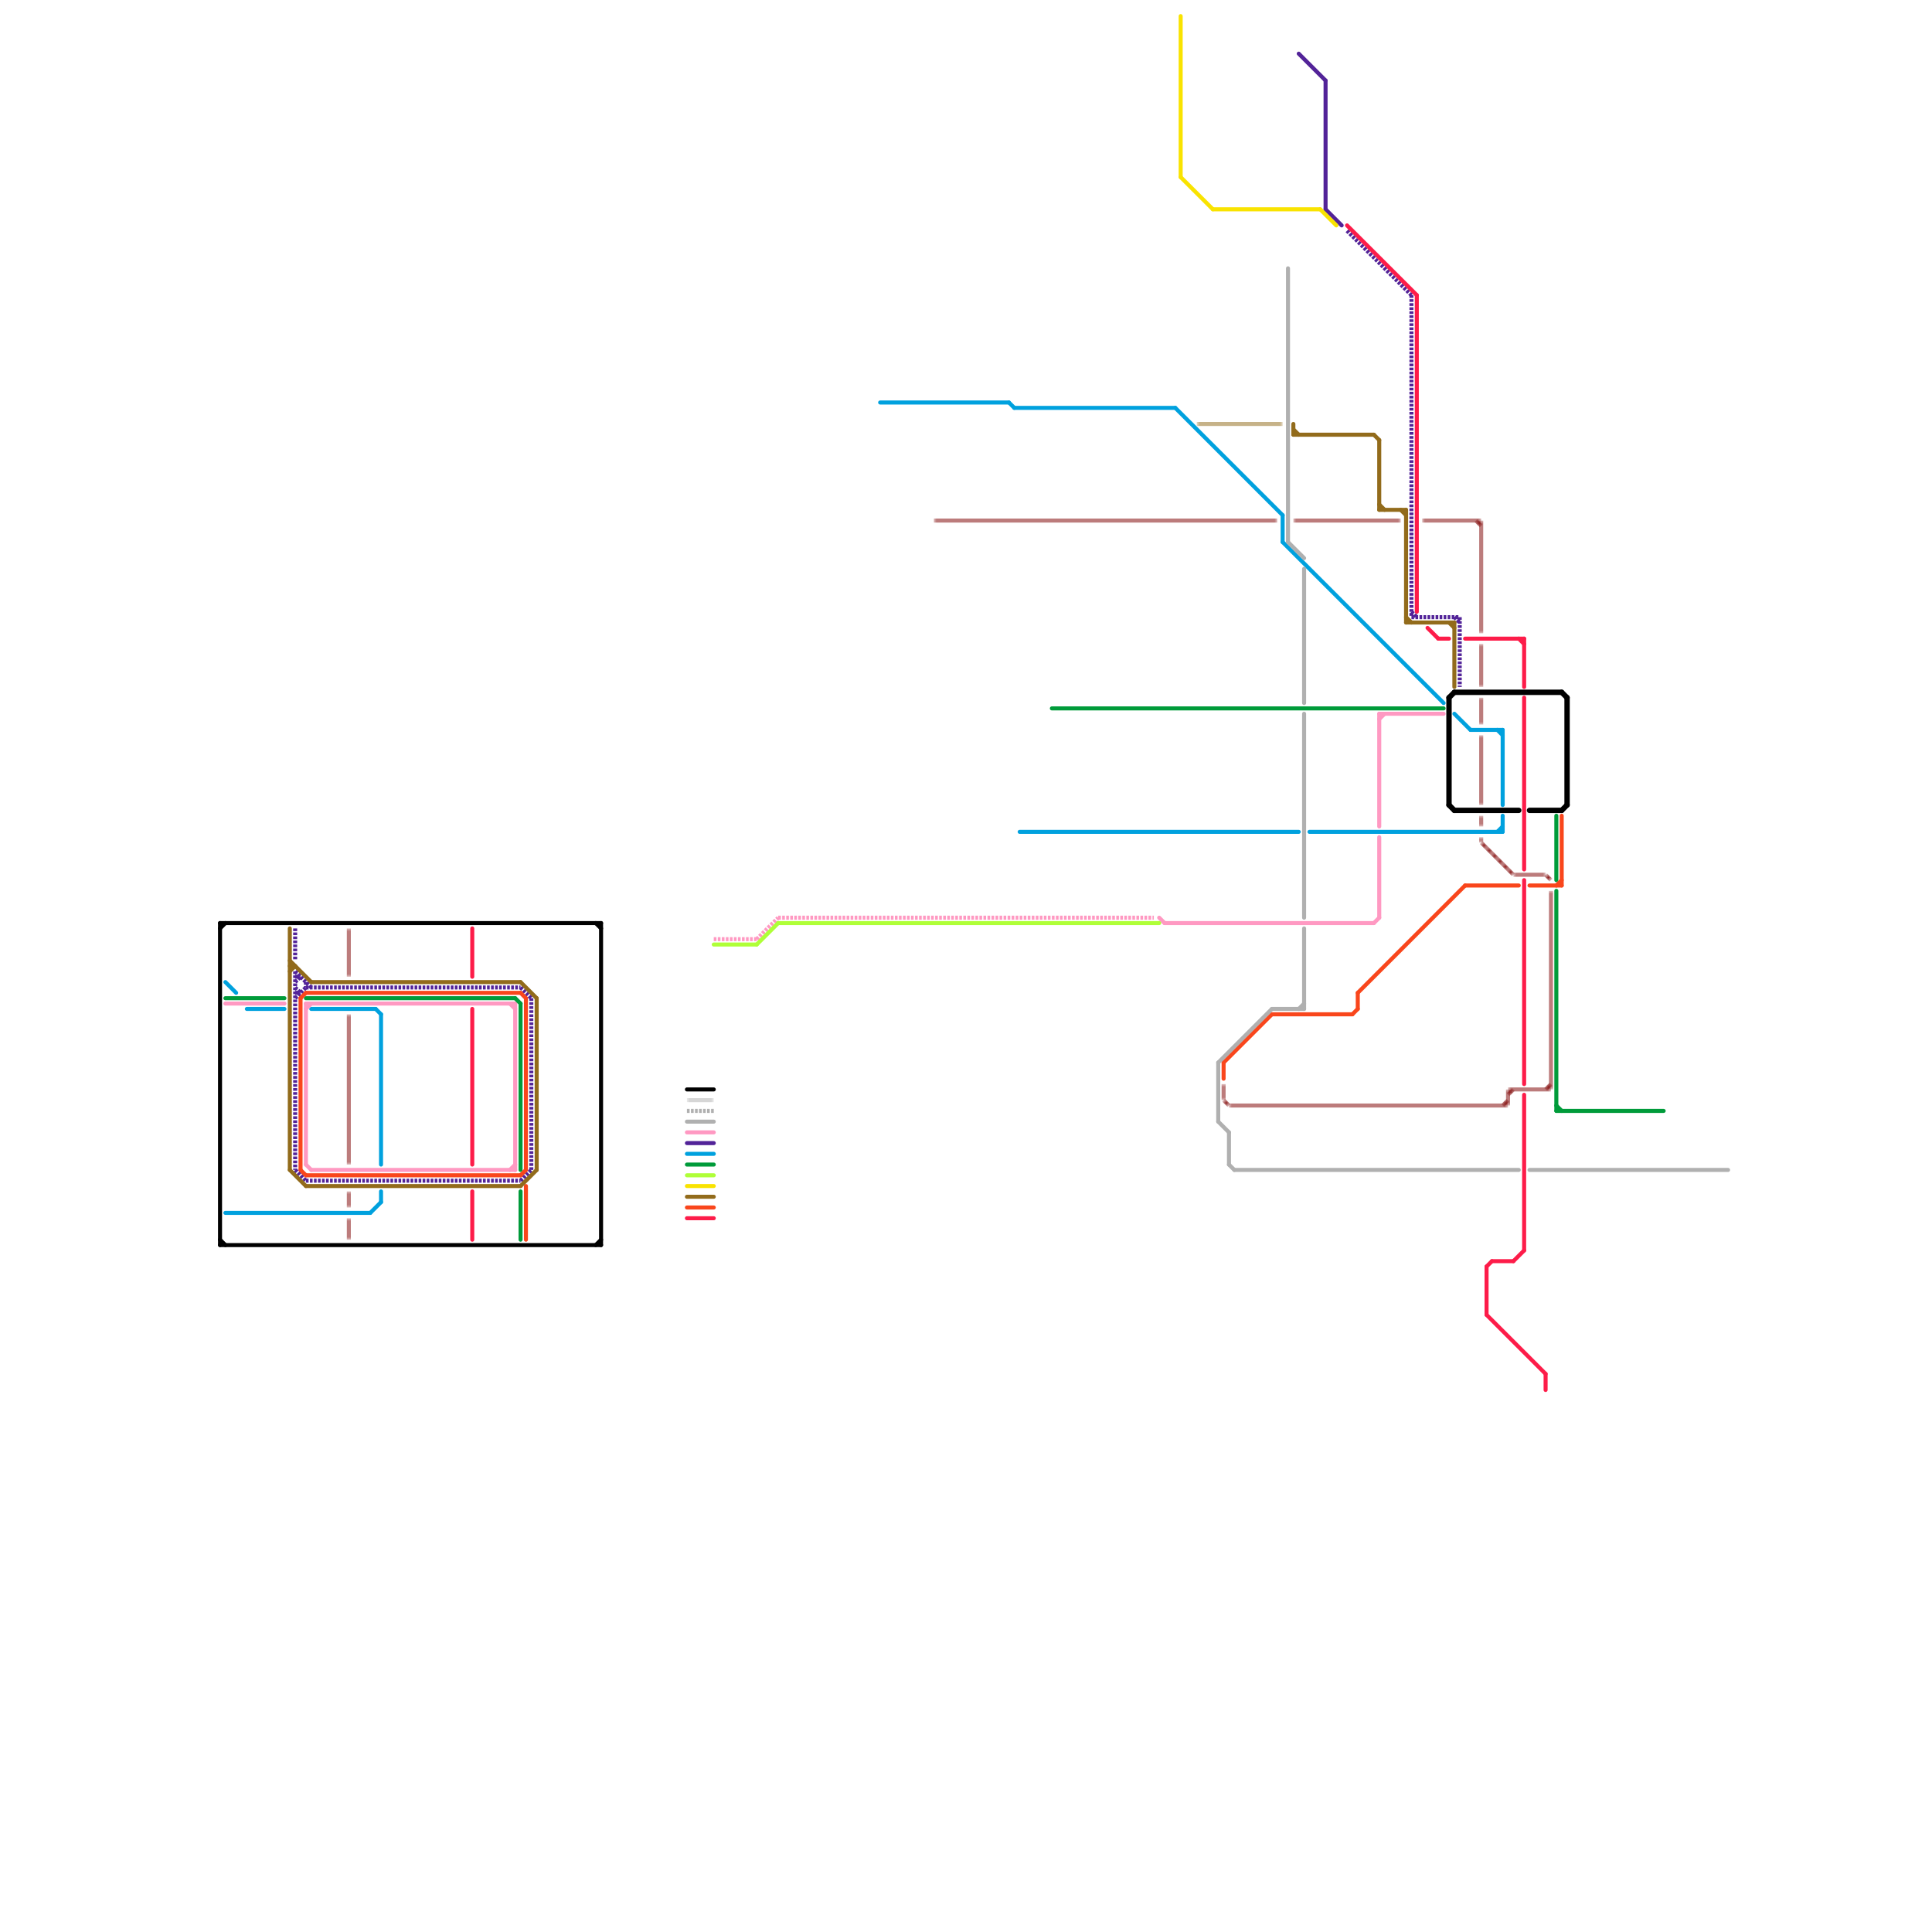 
<svg version="1.1" xmlns="http://www.w3.org/2000/svg" viewBox="0 0 360 360">
<style>text { font: 1px Helvetica; font-weight: 600; white-space: pre; dominant-baseline: central; } line { stroke-width: 0.75; fill: none; stroke-linecap: round; stroke-linejoin: round; } .c0 { stroke: #522398 } .c1 { stroke: #00a1de } .c2 { stroke: #ff99c2 } .c3 { stroke: #009b3a } .c4 { stroke: #f9461c } .c5 { stroke: #926b1b } .c6 { stroke: #fd1c49 } .c7 { stroke: #f9e300 } .c8 { stroke: #000000 } .c9 { stroke: #b0b0b0 } .c10 { stroke: #afff38 } .c11 { stroke: #7e0202 } .lho2 { stroke-width: 0.45; stroke-linecap: butt; }.lho2 { stroke-width: 0.45; stroke-linecap: butt; }.lho2 { stroke-width: 0.45; stroke-linecap: butt; }.w2 { stroke-width: .75; }.w1 { stroke-width: 1; }.l3 { stroke-dasharray: .5 .25; stroke-linecap: butt; }.l6 { stroke-linecap: butt; }</style><defs><g id="ct-xf"><circle r="0.5" fill="#fff" stroke="#000" stroke-width="0.2"/></g><g id="ct"><circle r="0.5" fill="#fff" stroke="#000" stroke-width="0.1"/></g><g id="wm-xf"><circle r="1.2" fill="#000"/><circle r="0.9" fill="#fff"/><circle r="0.6" fill="#000"/><circle r="0.3" fill="#fff"/></g><g id="wm"><circle r="0.6" fill="#000"/><circle r="0.3" fill="#fff"/></g></defs><line class="c0 " x1="247" y1="15" x2="247" y2="39"/><line class="c0 " x1="242" y1="10" x2="247" y2="15"/><line class="c0 " x1="247" y1="39" x2="250" y2="42"/><line class="c0 " x1="128" y1="213" x2="133" y2="213"/><line class="c0 l3" x1="55" y1="182" x2="56" y2="182"/><line class="c0 l3" x1="263" y1="114" x2="264" y2="115"/><line class="c0 l3" x1="55" y1="173" x2="55" y2="179"/><line class="c0 l3" x1="271" y1="115" x2="272" y2="116"/><line class="c0 l3" x1="57" y1="183" x2="57" y2="184"/><line class="c0 l3" x1="263" y1="55" x2="263" y2="115"/><line class="c0 l3" x1="57" y1="220" x2="97" y2="220"/><line class="c0 l3" x1="97" y1="220" x2="99" y2="218"/><line class="c0 l3" x1="251" y1="43" x2="263" y2="55"/><line class="c0 l3" x1="263" y1="115" x2="272" y2="115"/><line class="c0 l3" x1="55" y1="181" x2="55" y2="218"/><line class="c0 l3" x1="99" y1="186" x2="99" y2="218"/><line class="c0 l3" x1="97" y1="184" x2="99" y2="186"/><line class="c0 l3" x1="55" y1="184" x2="56" y2="185"/><line class="c0 l3" x1="55" y1="186" x2="57" y2="184"/><line class="c0 l3" x1="55" y1="181" x2="58" y2="184"/><line class="c0 l3" x1="272" y1="115" x2="272" y2="128"/><line class="c0 l3" x1="55" y1="218" x2="57" y2="220"/><line class="c0 l3" x1="55" y1="185" x2="56" y2="185"/><line class="c0 l3" x1="55" y1="183" x2="56" y2="182"/><line class="c0 l3" x1="57" y1="184" x2="97" y2="184"/><line class="c1 " x1="71" y1="189" x2="71" y2="217"/><line class="c1 " x1="271" y1="133" x2="274" y2="136"/><line class="c1 " x1="274" y1="136" x2="280" y2="136"/><line class="c1 " x1="71" y1="222" x2="71" y2="224"/><line class="c1 " x1="279" y1="136" x2="280" y2="137"/><line class="c1 " x1="164" y1="75" x2="188" y2="75"/><line class="c1 " x1="69" y1="226" x2="71" y2="224"/><line class="c1 " x1="42" y1="183" x2="44" y2="185"/><line class="c1 " x1="279" y1="155" x2="280" y2="154"/><line class="c1 " x1="239" y1="96" x2="239" y2="101"/><line class="c1 " x1="239" y1="101" x2="269" y2="131"/><line class="c1 " x1="70" y1="188" x2="71" y2="189"/><line class="c1 " x1="188" y1="75" x2="189" y2="76"/><line class="c1 " x1="58" y1="188" x2="70" y2="188"/><line class="c1 " x1="190" y1="155" x2="242" y2="155"/><line class="c1 " x1="128" y1="215" x2="133" y2="215"/><line class="c1 " x1="244" y1="155" x2="280" y2="155"/><line class="c1 " x1="189" y1="76" x2="219" y2="76"/><line class="c1 " x1="42" y1="226" x2="69" y2="226"/><line class="c1 " x1="280" y1="136" x2="280" y2="150"/><line class="c1 " x1="219" y1="76" x2="239" y2="96"/><line class="c1 " x1="46" y1="188" x2="53" y2="188"/><line class="c1 " x1="280" y1="152" x2="280" y2="155"/><line class="c2 " x1="257" y1="133" x2="269" y2="133"/><line class="c2 " x1="257" y1="156" x2="257" y2="171"/><line class="c2 " x1="42" y1="187" x2="53" y2="187"/><line class="c2 " x1="217" y1="172" x2="256" y2="172"/><line class="c2 " x1="96" y1="187" x2="96" y2="218"/><line class="c2 " x1="57" y1="187" x2="96" y2="187"/><line class="c2 " x1="257" y1="133" x2="257" y2="154"/><line class="c2 " x1="128" y1="211" x2="133" y2="211"/><line class="c2 " x1="57" y1="217" x2="58" y2="218"/><line class="c2 " x1="216" y1="171" x2="217" y2="172"/><line class="c2 " x1="256" y1="172" x2="257" y2="171"/><line class="c2 " x1="57" y1="187" x2="57" y2="217"/><line class="c2 " x1="257" y1="134" x2="258" y2="133"/><line class="c2 " x1="58" y1="218" x2="96" y2="218"/><line class="c2 " x1="95" y1="187" x2="96" y2="188"/><line class="c2 " x1="95" y1="218" x2="96" y2="217"/><line class="c2 " x1="57" y1="188" x2="58" y2="187"/><line class="c2 l3" x1="133" y1="175" x2="141" y2="175"/><line class="c2 l3" x1="145" y1="171" x2="215" y2="171"/><line class="c2 l3" x1="141" y1="175" x2="145" y2="171"/><line class="c3 " x1="42" y1="186" x2="53" y2="186"/><line class="c3 " x1="97" y1="222" x2="97" y2="231"/><line class="c3 " x1="196" y1="132" x2="269" y2="132"/><line class="c3 " x1="128" y1="217" x2="133" y2="217"/><line class="c3 " x1="96" y1="186" x2="97" y2="187"/><line class="c3 " x1="290" y1="206" x2="291" y2="207"/><line class="c3 " x1="290" y1="152" x2="290" y2="164"/><line class="c3 " x1="290" y1="166" x2="290" y2="207"/><line class="c3 " x1="290" y1="207" x2="310" y2="207"/><line class="c3 " x1="57" y1="186" x2="96" y2="186"/><line class="c3 " x1="97" y1="187" x2="97" y2="218"/><line class="c4 " x1="57" y1="219" x2="97" y2="219"/><line class="c4 " x1="290" y1="165" x2="291" y2="164"/><line class="c4 " x1="237" y1="189" x2="252" y2="189"/><line class="c4 " x1="98" y1="186" x2="98" y2="218"/><line class="c4 " x1="228" y1="198" x2="237" y2="189"/><line class="c4 " x1="56" y1="186" x2="57" y2="185"/><line class="c4 " x1="253" y1="185" x2="273" y2="165"/><line class="c4 " x1="273" y1="165" x2="283" y2="165"/><line class="c4 " x1="57" y1="185" x2="97" y2="185"/><line class="c4 " x1="98" y1="221" x2="98" y2="231"/><line class="c4 " x1="228" y1="198" x2="228" y2="201"/><line class="c4 " x1="56" y1="218" x2="57" y2="219"/><line class="c4 " x1="97" y1="219" x2="98" y2="218"/><line class="c4 " x1="128" y1="225" x2="133" y2="225"/><line class="c4 " x1="285" y1="165" x2="291" y2="165"/><line class="c4 " x1="56" y1="186" x2="56" y2="218"/><line class="c4 " x1="97" y1="185" x2="98" y2="186"/><line class="c4 " x1="253" y1="185" x2="253" y2="188"/><line class="c4 " x1="291" y1="152" x2="291" y2="165"/><line class="c4 " x1="252" y1="189" x2="253" y2="188"/><line class="c5 " x1="58" y1="183" x2="97" y2="183"/><line class="c5 " x1="256" y1="81" x2="257" y2="82"/><line class="c5 " x1="241" y1="79" x2="241" y2="81"/><line class="c5 " x1="257" y1="94" x2="258" y2="95"/><line class="c5 " x1="241" y1="80" x2="242" y2="81"/><line class="c5 " x1="128" y1="223" x2="133" y2="223"/><line class="c5 " x1="261" y1="95" x2="262" y2="96"/><line class="c5 " x1="97" y1="183" x2="100" y2="186"/><line class="c5 " x1="271" y1="116" x2="271" y2="128"/><line class="c5 " x1="262" y1="115" x2="263" y2="116"/><line class="c5 " x1="54" y1="173" x2="54" y2="218"/><line class="c5 " x1="262" y1="95" x2="262" y2="116"/><line class="c5 " x1="257" y1="82" x2="257" y2="95"/><line class="c5 " x1="54" y1="218" x2="57" y2="221"/><line class="c5 " x1="54" y1="180" x2="55" y2="180"/><line class="c5 " x1="57" y1="221" x2="97" y2="221"/><line class="c5 " x1="262" y1="116" x2="271" y2="116"/><line class="c5 " x1="54" y1="179" x2="58" y2="183"/><line class="c5 " x1="100" y1="186" x2="100" y2="218"/><line class="c5 " x1="54" y1="181" x2="55" y2="180"/><line class="c5 " x1="270" y1="116" x2="271" y2="117"/><line class="c5 " x1="241" y1="81" x2="256" y2="81"/><line class="c5 " x1="257" y1="95" x2="262" y2="95"/><line class="c5 " x1="97" y1="221" x2="100" y2="218"/><mask id="k6-2-1" maskUnits="userSpaceOnUse"><line class="l6" x1="223" y1="79" x2="239" y2="79" stroke="#fff"/><line class="lho2" x1="223" y1="79" x2="239" y2="79" stroke="#000"/></mask><line class="c5 l6" x1="223" y1="79" x2="239" y2="79" mask="url(#k6-2-1)"/><line class="c6 " x1="284" y1="130" x2="284" y2="162"/><line class="c6 " x1="282" y1="235" x2="284" y2="233"/><line class="c6 " x1="283" y1="119" x2="284" y2="120"/><line class="c6 " x1="288" y1="256" x2="288" y2="259"/><line class="c6 " x1="284" y1="119" x2="284" y2="128"/><line class="c6 " x1="88" y1="222" x2="88" y2="231"/><line class="c6 " x1="277" y1="245" x2="288" y2="256"/><line class="c6 " x1="251" y1="42" x2="264" y2="55"/><line class="c6 " x1="268" y1="119" x2="270" y2="119"/><line class="c6 " x1="264" y1="55" x2="264" y2="114"/><line class="c6 " x1="284" y1="164" x2="284" y2="202"/><line class="c6 " x1="88" y1="188" x2="88" y2="217"/><line class="c6 " x1="273" y1="119" x2="284" y2="119"/><line class="c6 " x1="266" y1="117" x2="268" y2="119"/><line class="c6 " x1="278" y1="235" x2="282" y2="235"/><line class="c6 " x1="277" y1="236" x2="278" y2="235"/><line class="c6 " x1="284" y1="204" x2="284" y2="233"/><line class="c6 " x1="88" y1="173" x2="88" y2="182"/><line class="c6 " x1="277" y1="236" x2="277" y2="245"/><line class="c6 " x1="128" y1="227" x2="133" y2="227"/><line class="c7 " x1="220" y1="33" x2="226" y2="39"/><line class="c7 " x1="246" y1="39" x2="249" y2="42"/><line class="c7 " x1="128" y1="221" x2="133" y2="221"/><line class="c7 " x1="226" y1="39" x2="246" y2="39"/><line class="c7 " x1="220" y1="3" x2="220" y2="33"/><line class="c8 w1" x1="270" y1="130" x2="270" y2="150"/><line class="c8 w1" x1="271" y1="151" x2="283" y2="151"/><line class="c8 w1" x1="270" y1="130" x2="271" y2="129"/><line class="c8 w1" x1="271" y1="129" x2="291" y2="129"/><line class="c8 w1" x1="292" y1="130" x2="292" y2="150"/><line class="c8 w1" x1="270" y1="150" x2="271" y2="151"/><line class="c8 w1" x1="285" y1="151" x2="291" y2="151"/><line class="c8 w1" x1="291" y1="151" x2="292" y2="150"/><line class="c8 w1" x1="291" y1="129" x2="292" y2="130"/><line class="c8 " x1="128" y1="203" x2="133" y2="203"/><line class="c8 " x1="41" y1="172" x2="112" y2="172"/><line class="c8 " x1="41" y1="231" x2="42" y2="232"/><line class="c8 " x1="112" y1="172" x2="112" y2="232"/><line class="c8 " x1="41" y1="172" x2="41" y2="232"/><line class="c8 " x1="111" y1="232" x2="112" y2="231"/><line class="c8 " x1="41" y1="232" x2="112" y2="232"/><line class="c8 " x1="111" y1="172" x2="112" y2="173"/><line class="c8 " x1="41" y1="173" x2="42" y2="172"/><line class="c9 " x1="227" y1="198" x2="237" y2="188"/><line class="c9 " x1="229" y1="211" x2="229" y2="217"/><line class="c9 " x1="285" y1="218" x2="322" y2="218"/><line class="c9 " x1="128" y1="209" x2="133" y2="209"/><line class="c9 " x1="227" y1="209" x2="229" y2="211"/><line class="c9 " x1="240" y1="50" x2="240" y2="101"/><line class="c9 " x1="227" y1="198" x2="227" y2="209"/><line class="c9 " x1="243" y1="106" x2="243" y2="131"/><line class="c9 " x1="237" y1="188" x2="243" y2="188"/><line class="c9 " x1="242" y1="188" x2="243" y2="187"/><line class="c9 " x1="229" y1="217" x2="230" y2="218"/><line class="c9 " x1="243" y1="133" x2="243" y2="171"/><line class="c9 " x1="243" y1="173" x2="243" y2="188"/><line class="c9 " x1="240" y1="101" x2="243" y2="104"/><line class="c9 " x1="230" y1="218" x2="283" y2="218"/><line class="c9 l3" x1="128" y1="207" x2="133" y2="207"/><mask id="k10-3-1" maskUnits="userSpaceOnUse"><line class="l6" x1="128" y1="205" x2="133" y2="205" stroke="#fff"/><line class="lho2" x1="128" y1="205" x2="133" y2="205" stroke="#000"/></mask><line class="c9 l6" x1="128" y1="205" x2="133" y2="205" mask="url(#k10-3-1)"/><line class="c10 " x1="145" y1="172" x2="216" y2="172"/><line class="c10 " x1="128" y1="219" x2="133" y2="219"/><line class="c10 " x1="133" y1="176" x2="141" y2="176"/><line class="c10 " x1="141" y1="176" x2="145" y2="172"/><mask id="k12-1-1" maskUnits="userSpaceOnUse"><line class="l6" x1="265" y1="97" x2="276" y2="97" stroke="#fff"/><line class="lho2" x1="265" y1="97" x2="276" y2="97" stroke="#000"/></mask><line class="c11 l6" x1="265" y1="97" x2="276" y2="97" mask="url(#k12-1-1)"/><mask id="k12-1-2" maskUnits="userSpaceOnUse"><line class="l6" x1="281" y1="203" x2="281" y2="206" stroke="#fff"/><line class="lho2" x1="281" y1="203" x2="281" y2="206" stroke="#000"/></mask><line class="c11 l6" x1="281" y1="203" x2="281" y2="206" mask="url(#k12-1-2)"/><mask id="k12-1-3" maskUnits="userSpaceOnUse"><line class="l6" x1="65" y1="173" x2="65" y2="182" stroke="#fff"/><line class="lho2" x1="65" y1="173" x2="65" y2="182" stroke="#000"/></mask><line class="c11 l6" x1="65" y1="173" x2="65" y2="182" mask="url(#k12-1-3)"/><mask id="k12-1-4" maskUnits="userSpaceOnUse"><line class="l6" x1="276" y1="130" x2="276" y2="135" stroke="#fff"/><line class="lho2" x1="276" y1="130" x2="276" y2="135" stroke="#000"/></mask><line class="c11 l6" x1="276" y1="130" x2="276" y2="135" mask="url(#k12-1-4)"/><mask id="k12-1-5" maskUnits="userSpaceOnUse"><line class="l6" x1="276" y1="156" x2="276" y2="157" stroke="#fff"/><line class="lho2" x1="276" y1="156" x2="276" y2="157" stroke="#000"/></mask><line class="c11 l6" x1="276" y1="156" x2="276" y2="157" mask="url(#k12-1-5)"/><mask id="k12-1-6" maskUnits="userSpaceOnUse"><line class="l6" x1="241" y1="97" x2="261" y2="97" stroke="#fff"/><line class="lho2" x1="241" y1="97" x2="261" y2="97" stroke="#000"/></mask><line class="c11 l6" x1="241" y1="97" x2="261" y2="97" mask="url(#k12-1-6)"/><mask id="k12-1-7" maskUnits="userSpaceOnUse"><line class="l6" x1="288" y1="163" x2="289" y2="164" stroke="#fff"/><line class="lho2" x1="288" y1="163" x2="289" y2="164" stroke="#000"/></mask><line class="c11 l6" x1="288" y1="163" x2="289" y2="164" mask="url(#k12-1-7)"/><mask id="k12-1-8" maskUnits="userSpaceOnUse"><line class="l6" x1="276" y1="157" x2="282" y2="163" stroke="#fff"/><line class="lho2" x1="276" y1="157" x2="282" y2="163" stroke="#000"/></mask><line class="c11 l6" x1="276" y1="157" x2="282" y2="163" mask="url(#k12-1-8)"/><mask id="k12-1-9" maskUnits="userSpaceOnUse"><line class="l6" x1="65" y1="222" x2="65" y2="225" stroke="#fff"/><line class="lho2" x1="65" y1="222" x2="65" y2="225" stroke="#000"/></mask><line class="c11 l6" x1="65" y1="222" x2="65" y2="225" mask="url(#k12-1-9)"/><mask id="k12-1-10" maskUnits="userSpaceOnUse"><line class="l6" x1="281" y1="203" x2="289" y2="203" stroke="#fff"/><line class="lho2" x1="281" y1="203" x2="289" y2="203" stroke="#000"/></mask><line class="c11 l6" x1="281" y1="203" x2="289" y2="203" mask="url(#k12-1-10)"/><mask id="k12-1-11" maskUnits="userSpaceOnUse"><line class="l6" x1="276" y1="97" x2="276" y2="118" stroke="#fff"/><line class="lho2" x1="276" y1="97" x2="276" y2="118" stroke="#000"/></mask><line class="c11 l6" x1="276" y1="97" x2="276" y2="118" mask="url(#k12-1-11)"/><mask id="k12-1-12" maskUnits="userSpaceOnUse"><line class="l6" x1="228" y1="205" x2="229" y2="206" stroke="#fff"/><line class="lho2" x1="228" y1="205" x2="229" y2="206" stroke="#000"/></mask><line class="c11 l6" x1="228" y1="205" x2="229" y2="206" mask="url(#k12-1-12)"/><mask id="k12-1-13" maskUnits="userSpaceOnUse"><line class="l6" x1="288" y1="203" x2="289" y2="202" stroke="#fff"/><line class="lho2" x1="288" y1="203" x2="289" y2="202" stroke="#000"/></mask><line class="c11 l6" x1="288" y1="203" x2="289" y2="202" mask="url(#k12-1-13)"/><mask id="k12-1-14" maskUnits="userSpaceOnUse"><line class="l6" x1="276" y1="152" x2="276" y2="154" stroke="#fff"/><line class="lho2" x1="276" y1="152" x2="276" y2="154" stroke="#000"/></mask><line class="c11 l6" x1="276" y1="152" x2="276" y2="154" mask="url(#k12-1-14)"/><mask id="k12-1-15" maskUnits="userSpaceOnUse"><line class="l6" x1="65" y1="189" x2="65" y2="217" stroke="#fff"/><line class="lho2" x1="65" y1="189" x2="65" y2="217" stroke="#000"/></mask><line class="c11 l6" x1="65" y1="189" x2="65" y2="217" mask="url(#k12-1-15)"/><mask id="k12-1-16" maskUnits="userSpaceOnUse"><line class="l6" x1="276" y1="120" x2="276" y2="128" stroke="#fff"/><line class="lho2" x1="276" y1="120" x2="276" y2="128" stroke="#000"/></mask><line class="c11 l6" x1="276" y1="120" x2="276" y2="128" mask="url(#k12-1-16)"/><mask id="k12-1-17" maskUnits="userSpaceOnUse"><line class="l6" x1="289" y1="166" x2="289" y2="203" stroke="#fff"/><line class="lho2" x1="289" y1="166" x2="289" y2="203" stroke="#000"/></mask><line class="c11 l6" x1="289" y1="166" x2="289" y2="203" mask="url(#k12-1-17)"/><mask id="k12-1-18" maskUnits="userSpaceOnUse"><line class="l6" x1="275" y1="97" x2="276" y2="98" stroke="#fff"/><line class="lho2" x1="275" y1="97" x2="276" y2="98" stroke="#000"/></mask><line class="c11 l6" x1="275" y1="97" x2="276" y2="98" mask="url(#k12-1-18)"/><mask id="k12-1-19" maskUnits="userSpaceOnUse"><line class="l6" x1="174" y1="97" x2="238" y2="97" stroke="#fff"/><line class="lho2" x1="174" y1="97" x2="238" y2="97" stroke="#000"/></mask><line class="c11 l6" x1="174" y1="97" x2="238" y2="97" mask="url(#k12-1-19)"/><mask id="k12-1-20" maskUnits="userSpaceOnUse"><line class="l6" x1="282" y1="163" x2="288" y2="163" stroke="#fff"/><line class="lho2" x1="282" y1="163" x2="288" y2="163" stroke="#000"/></mask><line class="c11 l6" x1="282" y1="163" x2="288" y2="163" mask="url(#k12-1-20)"/><mask id="k12-1-21" maskUnits="userSpaceOnUse"><line class="l6" x1="281" y1="204" x2="282" y2="203" stroke="#fff"/><line class="lho2" x1="281" y1="204" x2="282" y2="203" stroke="#000"/></mask><line class="c11 l6" x1="281" y1="204" x2="282" y2="203" mask="url(#k12-1-21)"/><mask id="k12-1-22" maskUnits="userSpaceOnUse"><line class="l6" x1="65" y1="227" x2="65" y2="231" stroke="#fff"/><line class="lho2" x1="65" y1="227" x2="65" y2="231" stroke="#000"/></mask><line class="c11 l6" x1="65" y1="227" x2="65" y2="231" mask="url(#k12-1-22)"/><mask id="k12-1-23" maskUnits="userSpaceOnUse"><line class="l6" x1="276" y1="137" x2="276" y2="150" stroke="#fff"/><line class="lho2" x1="276" y1="137" x2="276" y2="150" stroke="#000"/></mask><line class="c11 l6" x1="276" y1="137" x2="276" y2="150" mask="url(#k12-1-23)"/><mask id="k12-1-24" maskUnits="userSpaceOnUse"><line class="l6" x1="280" y1="206" x2="281" y2="205" stroke="#fff"/><line class="lho2" x1="280" y1="206" x2="281" y2="205" stroke="#000"/></mask><line class="c11 l6" x1="280" y1="206" x2="281" y2="205" mask="url(#k12-1-24)"/><mask id="k12-1-25" maskUnits="userSpaceOnUse"><line class="l6" x1="228" y1="202" x2="228" y2="205" stroke="#fff"/><line class="lho2" x1="228" y1="202" x2="228" y2="205" stroke="#000"/></mask><line class="c11 l6" x1="228" y1="202" x2="228" y2="205" mask="url(#k12-1-25)"/><mask id="k12-1-26" maskUnits="userSpaceOnUse"><line class="l6" x1="229" y1="206" x2="281" y2="206" stroke="#fff"/><line class="lho2" x1="229" y1="206" x2="281" y2="206" stroke="#000"/></mask><line class="c11 l6" x1="229" y1="206" x2="281" y2="206" mask="url(#k12-1-26)"/>
</svg>
